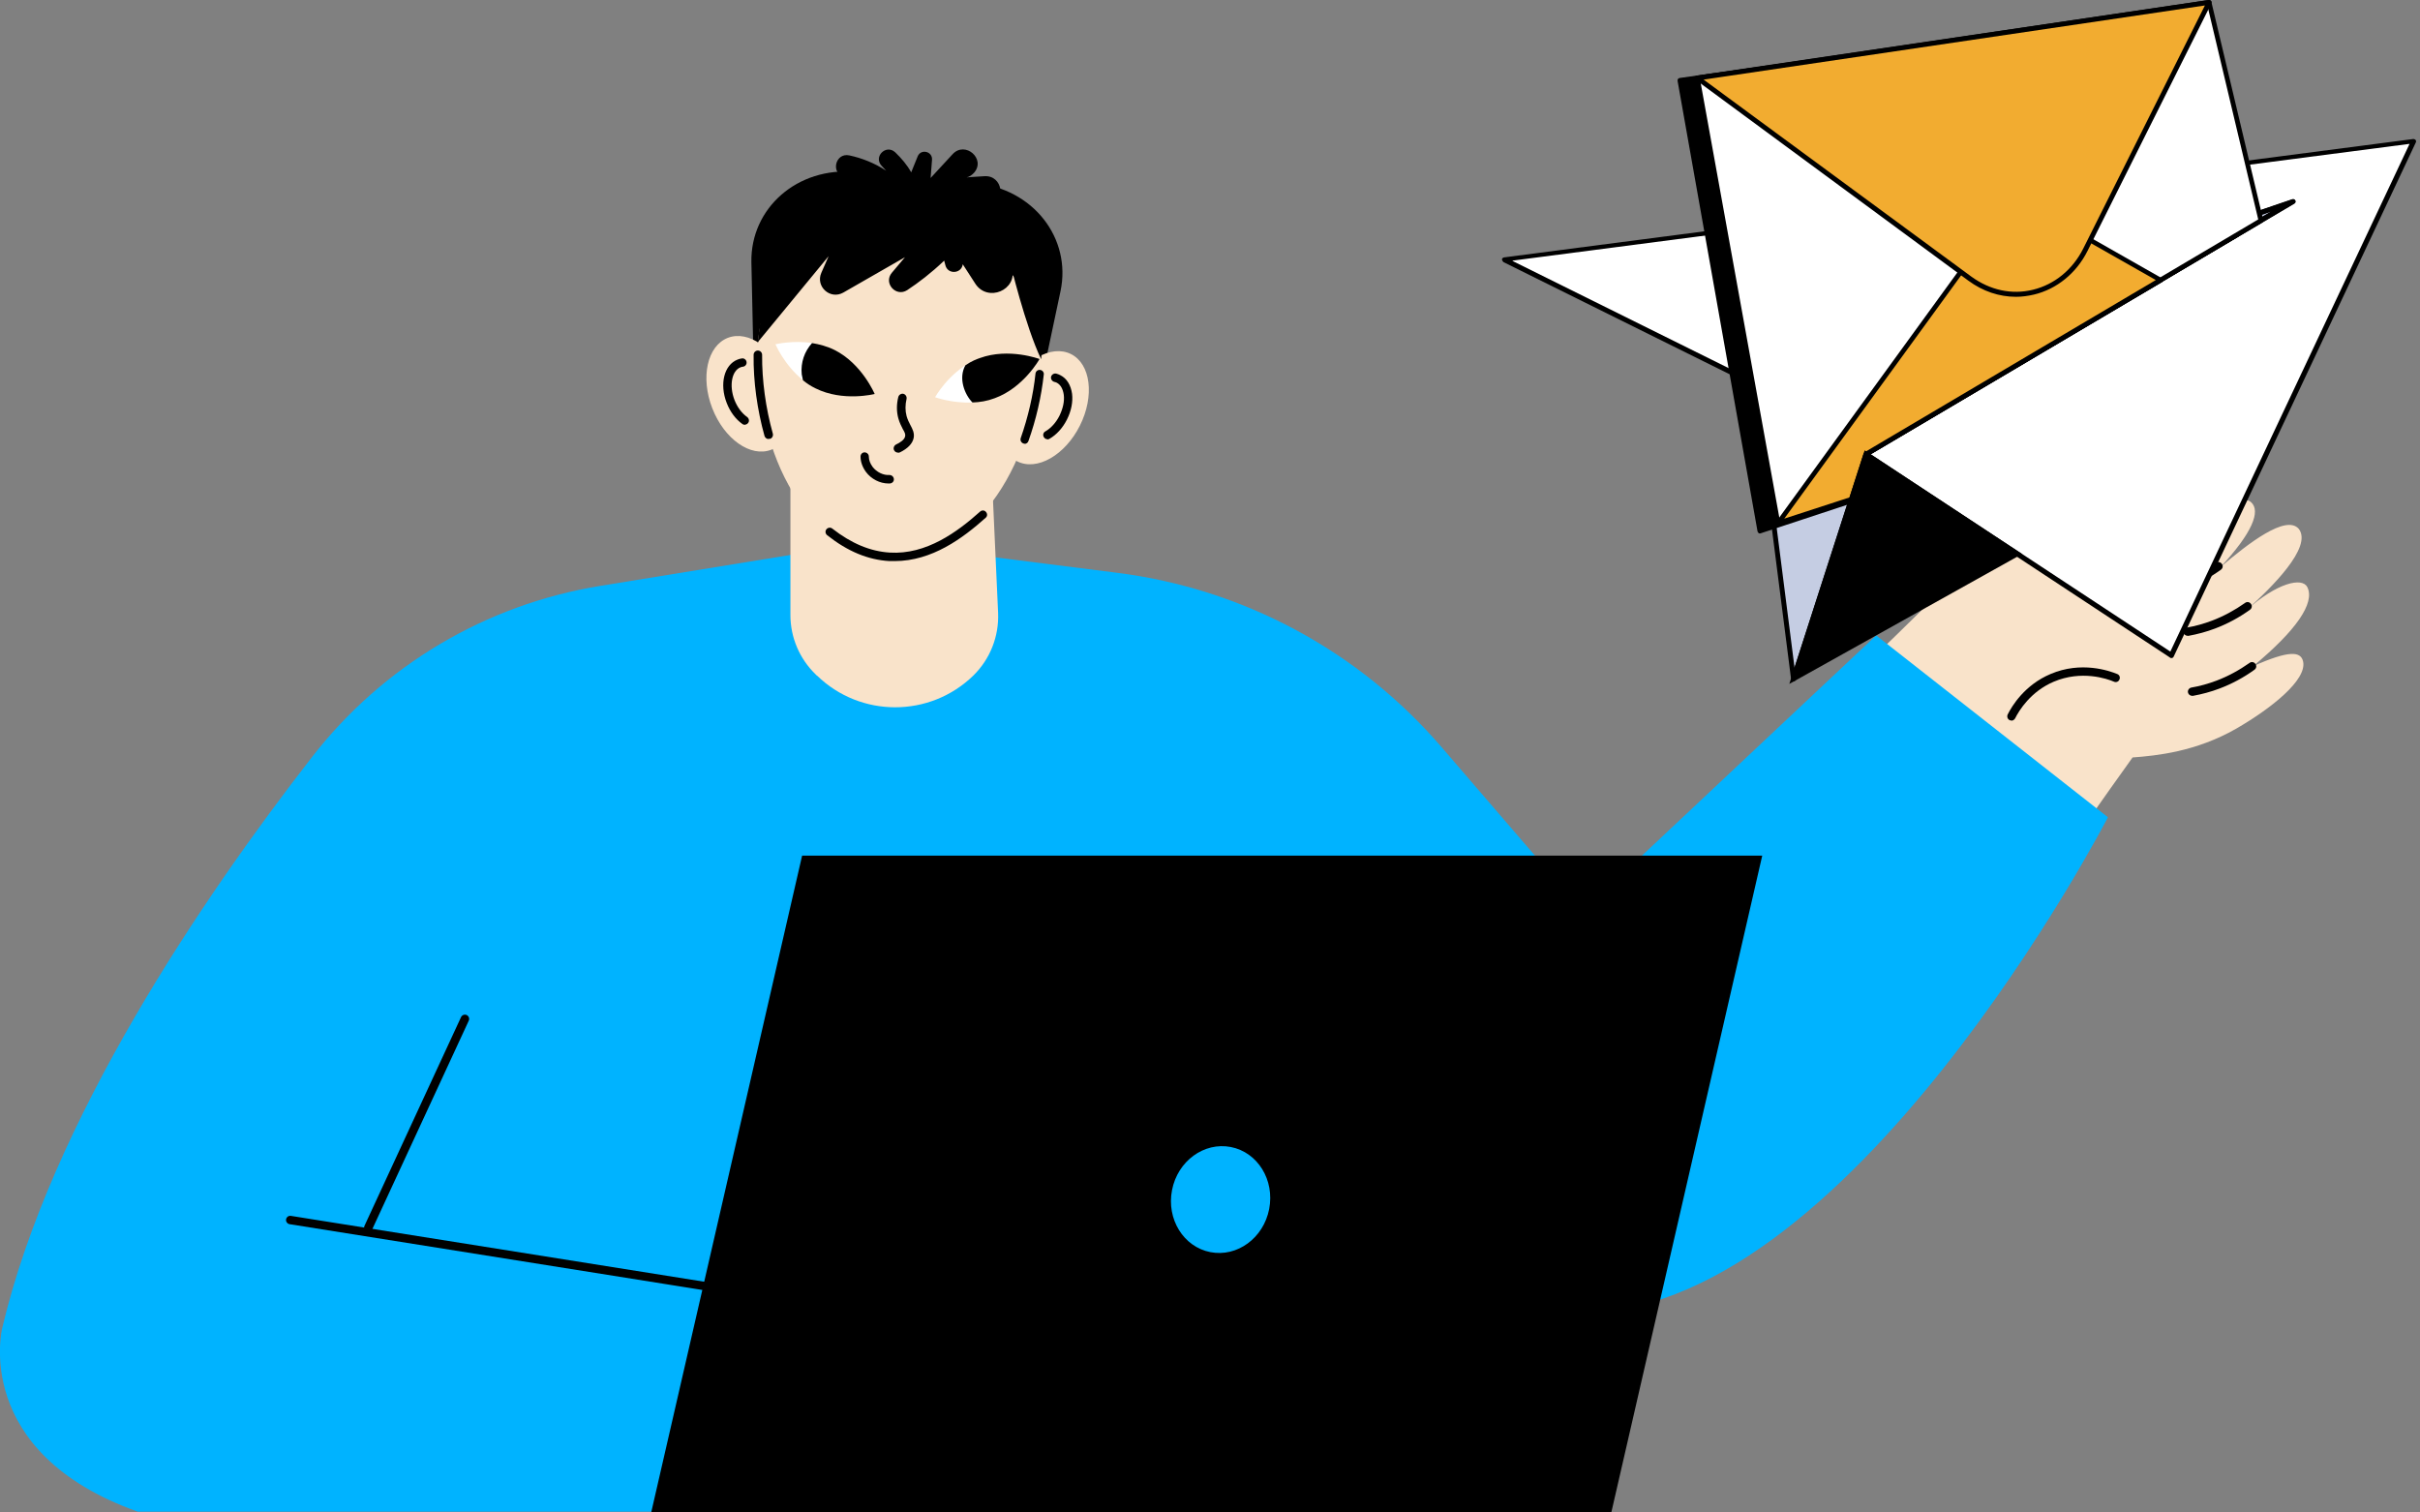<svg width="128" height="80" viewBox="0 0 128 80" fill="none" xmlns="http://www.w3.org/2000/svg">
<rect x="0" y="0" width="128" height="80" fill="#808080" stroke="none"/>
<g clip-path="url(#clip0_1753_3672)">
<path d="M82.404 50.654C82.404 50.654 100.871 33.235 103.136 30.756C103.371 30.5 103.788 30.04 104.472 29.602C106.994 28.01 109.132 29.388 112.562 28.918C116.441 28.394 118.333 25.894 119.07 26.567C119.583 27.037 119.134 28.181 117.456 29.987C118.899 28.758 120.919 27.187 121.592 27.978C122.319 28.939 120.16 31.077 118.792 32.295C120.449 30.809 121.774 30.521 122.041 31.055C122.458 31.899 121.442 33.353 119.177 35.234C121.101 34.379 121.699 34.454 121.817 34.988C122.03 35.961 120.139 37.467 118.269 38.547C116.153 39.754 114.101 39.968 112.797 40.064C106.513 48.816 102.239 55.795 96.147 62.004C92.802 65.413 82.992 56.96 82.415 50.665L82.404 50.654Z" fill="#F9E3CA"/>
<path d="M82.404 50.868C82.404 50.868 82.34 50.868 82.319 50.847C82.233 50.815 82.18 50.729 82.18 50.644C82.18 50.548 82.212 50.526 82.34 50.398C82.789 49.971 84.873 48.004 87.566 45.45C87.651 45.365 87.801 45.365 87.886 45.45C87.972 45.536 87.972 45.685 87.886 45.771C85.193 48.325 83.109 50.291 82.661 50.719L82.575 50.804C82.575 50.804 82.479 50.868 82.425 50.868H82.404Z" fill="black"/>
<path d="M109.506 30.072C111.889 27.016 112.102 25.402 111.6 25.039C110.767 24.43 107.667 26.214 103.617 30.243C105.263 30.339 107.86 29.976 109.506 30.072Z" fill="#F9E3CA"/>
<path d="M110.286 29.356C109.816 29.335 109.378 29.292 108.94 29.26C108.053 29.185 107.209 29.1 106.396 29.228C106.279 29.249 106.161 29.164 106.14 29.036C106.119 28.918 106.204 28.8 106.332 28.779C107.198 28.651 108.064 28.726 108.983 28.811C109.41 28.854 109.848 28.886 110.308 28.907C110.436 28.907 110.522 29.014 110.522 29.142C110.522 29.26 110.415 29.356 110.297 29.356H110.286Z" fill="black"/>
<path d="M114.175 31.515C114.068 31.515 113.972 31.44 113.951 31.333C113.929 31.216 114.015 31.098 114.132 31.077C114.581 31.002 115.03 30.874 115.457 30.713C116.077 30.478 116.665 30.158 117.21 29.773C117.306 29.698 117.445 29.72 117.52 29.826C117.595 29.922 117.573 30.061 117.466 30.136C116.889 30.553 116.27 30.884 115.618 31.13C115.169 31.301 114.688 31.429 114.218 31.515C114.207 31.515 114.196 31.515 114.175 31.515Z" fill="black"/>
<path d="M115.714 33.631C115.607 33.631 115.511 33.556 115.49 33.449C115.468 33.332 115.554 33.214 115.671 33.193C116.12 33.118 116.569 32.99 116.996 32.829C117.616 32.594 118.204 32.274 118.749 31.889C118.845 31.814 118.984 31.835 119.059 31.942C119.134 32.038 119.112 32.177 119.006 32.252C118.428 32.669 117.809 33 117.157 33.246C116.708 33.417 116.227 33.545 115.757 33.631C115.746 33.631 115.735 33.631 115.714 33.631Z" fill="black"/>
<path d="M106.385 38.108C106.385 38.108 106.321 38.108 106.289 38.087C106.182 38.034 106.139 37.895 106.193 37.788C106.417 37.339 107.091 36.228 108.458 35.651C110.083 34.956 111.568 35.48 111.985 35.651C112.103 35.693 112.156 35.832 112.103 35.939C112.06 36.057 111.921 36.11 111.814 36.057C111.44 35.896 110.094 35.437 108.629 36.057C107.401 36.58 106.791 37.585 106.588 37.991C106.546 38.066 106.471 38.119 106.385 38.119V38.108Z" fill="black"/>
<path d="M115.95 36.805C115.843 36.805 115.747 36.73 115.726 36.623C115.705 36.505 115.79 36.388 115.908 36.367C116.356 36.292 116.805 36.163 117.233 36.003C117.853 35.768 118.44 35.447 118.985 35.063C119.082 34.988 119.22 35.009 119.295 35.116C119.37 35.212 119.349 35.351 119.242 35.426C118.665 35.843 118.045 36.174 117.393 36.42C116.944 36.591 116.463 36.719 115.993 36.805C115.982 36.805 115.972 36.805 115.95 36.805Z" fill="black"/>
<path d="M50.986 29.271L59.087 30.297C65.755 31.141 71.868 34.422 76.249 39.519L83.719 48.197L99.236 33.609L111.494 43.227C111.494 43.227 97.687 69.912 83.26 69.442C68.833 68.971 59.835 46.636 59.835 46.636L50.997 29.26L50.986 29.271Z" fill="#00B3FF"/>
<path d="M42.116 29.303L31.739 30.991C25.701 31.974 20.262 35.202 16.511 40.032C10.719 47.481 2.704 59.289 0.118 70.243C0.118 70.243 -1.528 76.815 7.288 79.957H38.632L44.157 65.167L67.796 50.825L50.965 29.271L42.095 29.303H42.116Z" fill="#00B3FF"/>
<path d="M37.948 68.352C37.948 68.352 37.927 68.352 37.916 68.352L15.314 64.75C15.196 64.729 15.111 64.611 15.132 64.494C15.154 64.376 15.26 64.291 15.389 64.312L37.991 67.913C38.108 67.935 38.194 68.052 38.172 68.17C38.151 68.277 38.066 68.362 37.948 68.362V68.352Z" fill="black"/>
<path d="M19.482 65.156C19.482 65.156 19.418 65.156 19.386 65.135C19.279 65.082 19.225 64.953 19.279 64.836L24.387 53.796C24.44 53.69 24.569 53.636 24.686 53.69C24.793 53.743 24.846 53.871 24.793 53.989L19.685 65.028C19.642 65.114 19.567 65.156 19.482 65.156Z" fill="black"/>
<path d="M85.226 80H34.443L42.426 45.258H93.209L85.226 80Z" fill="black"/>
<path d="M67.13 63.95C67.429 62.414 66.521 60.946 65.102 60.669C63.682 60.393 62.289 61.413 61.991 62.949C61.692 64.484 62.6 65.953 64.019 66.229C65.439 66.505 66.832 65.485 67.13 63.95Z" fill="#00B3FF"/>
<path d="M39.882 20.305L54.758 21.704L56.094 15.399C56.681 12.621 54.672 9.971 51.562 9.682L45.268 9.094C42.158 8.806 39.69 11.028 39.743 13.871L39.882 20.315V20.305Z" fill="black"/>
<path d="M43.217 35.747L43.132 35.661C42.288 34.838 41.807 33.716 41.807 32.53V24.643H52.44L52.792 32.413C52.846 33.663 52.365 34.87 51.478 35.736C49.18 37.969 45.515 37.969 43.217 35.736V35.747Z" fill="#F9E3CA"/>
<path d="M55.057 18.99C54.865 23.126 52.407 29.57 47.064 29.313C41.731 29.057 39.882 22.421 40.085 18.285C40.278 14.149 43.825 12.044 47.961 12.236C52.097 12.428 55.26 14.854 55.057 18.99Z" fill="#F9E3CA"/>
<path d="M41.016 18.21C41.016 18.21 41.486 19.321 42.48 20.112C42.683 20.273 43.356 18.199 42.971 18.146C41.924 17.986 41.016 18.21 41.016 18.21Z" fill="white"/>
<path d="M46.264 20.839C46.264 20.839 44.586 21.266 43.133 20.54C42.887 20.422 42.662 20.273 42.47 20.112C42.449 20.016 42.427 19.909 42.406 19.802C42.342 19.172 42.555 18.584 42.951 18.146C43.336 18.21 43.752 18.317 44.137 18.509C45.59 19.236 46.264 20.839 46.264 20.839Z" fill="black"/>
<path d="M40.795 23.787C41.885 23.364 42.254 21.697 41.619 20.062C40.985 18.428 39.587 17.447 38.498 17.87C37.408 18.293 37.04 19.96 37.674 21.594C38.309 23.228 39.706 24.21 40.795 23.787Z" fill="#F9E3CA"/>
<path d="M57.118 22.514C57.903 20.947 57.693 19.252 56.648 18.728C55.603 18.205 54.12 19.051 53.334 20.618C52.549 22.185 52.759 23.88 53.804 24.403C54.849 24.927 56.332 24.081 57.118 22.514Z" fill="#F9E3CA"/>
<path d="M55.4 23.233C55.325 23.233 55.251 23.19 55.208 23.115C55.144 23.008 55.187 22.869 55.293 22.816C55.593 22.645 55.86 22.346 56.041 21.982C56.223 21.608 56.309 21.224 56.266 20.882C56.223 20.572 56.095 20.347 55.892 20.241C55.849 20.219 55.806 20.208 55.764 20.198C55.646 20.166 55.571 20.048 55.593 19.93C55.625 19.813 55.742 19.738 55.86 19.76C55.935 19.781 56.009 19.802 56.084 19.845C56.426 20.016 56.64 20.369 56.704 20.828C56.757 21.256 56.661 21.737 56.437 22.185C56.212 22.634 55.881 22.998 55.507 23.211C55.475 23.233 55.432 23.243 55.4 23.243V23.233Z" fill="black"/>
<path d="M39.402 22.474C39.402 22.474 39.316 22.463 39.273 22.431C38.921 22.185 38.622 21.79 38.44 21.32C38.044 20.315 38.301 19.3 39.006 19.022C39.081 18.99 39.156 18.969 39.241 18.958C39.359 18.937 39.477 19.033 39.487 19.15C39.509 19.268 39.412 19.386 39.295 19.396C39.252 19.396 39.209 19.418 39.167 19.428C38.707 19.61 38.557 20.39 38.846 21.149C38.996 21.534 39.231 21.854 39.519 22.057C39.615 22.132 39.648 22.271 39.573 22.367C39.53 22.431 39.455 22.463 39.391 22.463L39.402 22.474Z" fill="black"/>
<path d="M54.204 23.468C54.204 23.468 54.15 23.468 54.129 23.457C54.011 23.414 53.947 23.286 53.99 23.169C54.375 22.068 54.652 20.892 54.77 19.76C54.781 19.642 54.898 19.546 55.016 19.567C55.133 19.578 55.23 19.695 55.208 19.813C55.08 20.978 54.802 22.196 54.396 23.329C54.364 23.425 54.278 23.479 54.182 23.479L54.204 23.468Z" fill="black"/>
<path d="M40.652 23.222C40.556 23.222 40.47 23.158 40.438 23.062C40.053 21.683 39.84 20.166 39.861 18.766C39.861 18.648 39.957 18.541 40.085 18.541C40.214 18.541 40.31 18.648 40.31 18.766C40.299 20.123 40.502 21.598 40.876 22.933C40.908 23.051 40.844 23.179 40.727 23.211C40.705 23.211 40.684 23.211 40.662 23.211L40.652 23.222Z" fill="black"/>
<path d="M47.332 29.677C47.236 29.677 47.139 29.677 47.043 29.677C45.91 29.613 44.831 29.164 43.752 28.309C43.656 28.234 43.634 28.095 43.709 27.999C43.784 27.903 43.923 27.881 44.019 27.956C45.034 28.747 46.028 29.164 47.065 29.228C48.999 29.345 50.634 28.138 51.842 27.058C51.938 26.973 52.077 26.984 52.151 27.08C52.237 27.176 52.226 27.315 52.13 27.39C50.922 28.469 49.298 29.677 47.321 29.677H47.332Z" fill="black"/>
<path d="M47.492 23.938C47.406 23.938 47.331 23.895 47.288 23.81C47.235 23.703 47.288 23.564 47.395 23.511C47.599 23.414 47.844 23.265 47.876 23.072C47.898 22.965 47.855 22.869 47.748 22.688C47.673 22.538 47.577 22.356 47.513 22.121C47.417 21.769 47.417 21.384 47.513 20.999C47.545 20.882 47.663 20.807 47.78 20.828C47.898 20.86 47.972 20.978 47.951 21.095C47.876 21.416 47.876 21.726 47.951 22.004C48.005 22.196 48.079 22.346 48.154 22.485C48.261 22.688 48.379 22.901 48.325 23.169C48.261 23.468 48.015 23.724 47.599 23.927C47.566 23.938 47.534 23.949 47.502 23.949L47.492 23.938Z" fill="black"/>
<path d="M46.99 25.573C46.541 25.573 46.082 25.338 45.804 24.964C45.623 24.718 45.516 24.43 45.516 24.152C45.516 24.023 45.612 23.927 45.729 23.927C45.847 23.927 45.954 24.023 45.954 24.141C45.954 24.333 46.029 24.526 46.157 24.697C46.371 24.975 46.723 25.146 47.044 25.124C47.161 25.124 47.268 25.21 47.279 25.338C47.29 25.466 47.193 25.562 47.065 25.573C47.044 25.573 47.012 25.573 46.99 25.573Z" fill="black"/>
<path d="M40.076 18.103L43.827 13.551L43.443 14.427C43.122 15.154 43.913 15.87 44.607 15.474L47.867 13.604L47.172 14.427C46.713 14.972 47.386 15.731 47.984 15.346C48.583 14.951 49.245 14.448 49.94 13.786L50.004 14.031C50.132 14.534 50.859 14.48 50.923 13.978L51.586 15.004C52.237 16.009 53.83 15.346 53.531 14.181C53.499 14.064 53.467 13.957 53.424 13.861C53.424 13.861 54.225 17.238 55.069 19.001L55.411 14.876L52.868 11.787L45.847 10.387L40.589 13.946L40.076 18.125V18.103Z" fill="black"/>
<path d="M45.023 9.458L44.638 9.351C43.922 9.148 44.189 8.068 44.916 8.218C45.568 8.357 46.241 8.613 46.871 9.03L46.626 8.763C46.187 8.282 46.871 7.609 47.352 8.058C47.673 8.368 47.972 8.71 48.196 9.116L48.538 8.271C48.709 7.855 49.329 8.004 49.297 8.453L49.222 9.415L50.387 8.154C51.05 7.438 52.161 8.41 51.52 9.137C51.402 9.265 51.274 9.351 51.124 9.383C51.124 9.383 51.499 9.351 52.076 9.319C53.037 9.265 53.251 10.644 52.311 10.879L45.012 9.468L45.023 9.458Z" fill="black"/>
<path d="M51.393 19.129C50.143 19.781 49.459 21.01 49.459 21.01C49.459 21.01 50.357 21.341 51.436 21.288C51.81 21.266 51.532 19.054 51.393 19.129Z" fill="white"/>
<path d="M51.062 19.321C51.404 19.086 51.682 18.99 51.832 18.937C53.36 18.381 54.984 18.99 54.984 18.99C54.984 18.99 54.14 20.508 52.612 21.063C52.216 21.213 51.821 21.277 51.436 21.288C51.02 20.871 50.678 20.005 51.062 19.321Z" fill="black"/>
<path d="M92.866 20.326L121.282 10.665L98.691 24.023L114.859 34.678L127.673 7.47L79.572 13.743L92.866 20.326Z" fill="white"/>
<path d="M92.865 20.326L94.864 35.907L98.689 24.023L121.281 10.665L92.865 20.326Z" fill="#C5CDE3"/>
<path d="M94.853 36.035C94.789 36.035 94.746 35.982 94.736 35.928L92.748 20.347C92.748 20.283 92.78 20.23 92.834 20.208L121.249 10.548C121.313 10.526 121.377 10.548 121.41 10.612C121.442 10.676 121.41 10.74 121.356 10.772L98.807 24.109L94.992 35.95C94.971 36.003 94.928 36.035 94.875 36.035C94.875 36.035 94.875 36.035 94.864 36.035H94.853ZM93.015 20.411L94.917 35.309L98.572 23.97C98.572 23.97 98.604 23.917 98.626 23.895L120.149 11.168L93.004 20.401L93.015 20.411Z" fill="black"/>
<path d="M114.784 34.785L98.615 24.13C98.615 24.13 98.551 24.066 98.562 24.023C98.562 23.981 98.583 23.938 98.626 23.917L120.149 11.189L92.909 20.454C92.909 20.454 92.844 20.454 92.812 20.454L79.518 13.861C79.518 13.861 79.443 13.775 79.443 13.722C79.443 13.668 79.497 13.625 79.55 13.615L127.651 7.352C127.651 7.352 127.747 7.363 127.768 7.406C127.8 7.449 127.8 7.491 127.779 7.534L114.966 34.742C114.966 34.742 114.923 34.806 114.88 34.806C114.869 34.806 114.859 34.806 114.848 34.806C114.827 34.806 114.795 34.806 114.773 34.785H114.784ZM80.01 13.807L92.876 20.187L121.239 10.537C121.303 10.516 121.367 10.537 121.399 10.601C121.431 10.665 121.399 10.729 121.346 10.761L98.925 24.013L114.795 34.464L127.448 7.609L79.999 13.786L80.01 13.807Z" fill="black"/>
<path d="M88.859 4.253L93.091 28.095L93.829 27.849L97.89 26.514L97.922 26.417L98.691 24.023L114.283 14.812L118.312 12.428L118.151 11.734L115.886 2.041L115.533 0.502L90.719 3.997H90.687H90.665L88.859 4.253Z" fill="black"/>
<path d="M93.026 28.202C93.026 28.202 92.973 28.148 92.962 28.116L88.731 4.275C88.731 4.275 88.731 4.2 88.752 4.178C88.773 4.146 88.805 4.136 88.837 4.125L90.654 3.869H90.675L115.511 0.374C115.575 0.374 115.639 0.406 115.65 0.47L118.268 11.702L118.429 12.396C118.439 12.45 118.418 12.503 118.364 12.535L98.787 24.109L98.028 26.449L97.996 26.546C97.996 26.546 97.953 26.62 97.91 26.631L93.112 28.213C93.112 28.213 93.091 28.213 93.069 28.213C93.048 28.213 93.026 28.213 93.005 28.191L93.026 28.202ZM98.573 23.981C98.573 23.981 98.605 23.927 98.626 23.906L118.161 12.354L115.426 0.641L88.998 4.36L93.187 27.924L97.782 26.407L98.562 23.981H98.573Z" fill="black"/>
<path d="M89.777 4.136L93.272 23.446L94.031 27.689L97.921 26.417L98.69 24.023L114.282 14.812L118.311 12.428L119.593 11.67L119.497 11.274L116.847 0.128L90.718 3.997H90.686H90.664L89.777 4.136Z" fill="white"/>
<path d="M93.967 27.796C93.967 27.796 93.913 27.742 93.903 27.71L89.639 4.136C89.639 4.072 89.681 4.018 89.746 4.007L90.632 3.879H90.654L116.825 -1.13617e-05C116.89 -0.011 116.954 0.032 116.964 0.096L119.615 11.242L119.711 11.638C119.721 11.691 119.7 11.745 119.647 11.777L98.786 24.109L98.028 26.449C98.028 26.449 97.985 26.524 97.942 26.535L94.052 27.807C94.052 27.807 94.031 27.807 94.01 27.807C93.988 27.807 93.967 27.807 93.945 27.785L93.967 27.796ZM98.573 23.991C98.573 23.991 98.605 23.938 98.626 23.917L119.444 11.606L116.751 0.278L90.729 4.125L89.927 4.243L94.138 27.518L97.825 26.31L98.573 23.981V23.991Z" fill="black"/>
<path d="M94.031 27.689L97.921 26.417L98.691 24.023L114.282 14.812L112.337 13.711L110.563 12.696L106.567 10.43L103.692 14.384L101.512 17.387L94.031 27.689Z" fill="#F2AC30"/>
<path d="M93.935 27.764C93.935 27.764 93.903 27.657 93.935 27.614L106.471 10.366C106.471 10.366 106.578 10.302 106.642 10.334L114.347 14.715C114.347 14.715 114.411 14.78 114.411 14.822C114.411 14.865 114.39 14.908 114.347 14.929L98.798 24.12L98.039 26.46C98.039 26.46 97.996 26.535 97.954 26.546L94.064 27.817C94.064 27.817 94.042 27.817 94.021 27.817C93.978 27.817 93.946 27.796 93.914 27.764H93.935ZM98.573 23.991C98.573 23.991 98.606 23.938 98.627 23.917L114.026 14.812L106.61 10.601L94.374 27.433L97.825 26.31L98.573 23.981V23.991Z" fill="black"/>
<path d="M89.777 4.136L104.183 14.748C106.32 16.319 109.131 15.57 110.296 13.219L116.847 0.128L89.777 4.136Z" fill="#F2AC30"/>
<path d="M104.109 14.844L89.703 4.232C89.703 4.232 89.639 4.146 89.65 4.093C89.66 4.04 89.703 4.007 89.757 3.997L116.826 0C116.826 0 116.922 0.011 116.954 0.053C116.986 0.096 116.986 0.139 116.965 0.182L110.414 13.273C109.826 14.448 108.789 15.293 107.582 15.581C107.261 15.656 106.941 15.699 106.631 15.699C105.744 15.699 104.878 15.41 104.109 14.844ZM90.109 4.211L104.269 14.63C105.252 15.346 106.406 15.602 107.528 15.325C108.672 15.047 109.634 14.256 110.189 13.145L116.623 0.289L90.109 4.211Z" fill="black"/>
<path d="M94.863 35.907L106.704 29.303L98.689 24.023L94.863 35.907Z" fill="black"/>
<path d="M98.573 23.981L98.627 23.82L106.952 29.303L94.641 36.174L98.573 23.981ZM98.766 24.216L95.09 35.629L106.46 29.281L98.766 24.216Z" fill="black"/>
</g>
<defs>
<clipPath id="clip0_1753_3672">
<rect width="127.801" height="80" fill="white"/>
</clipPath>
</defs>
</svg>
